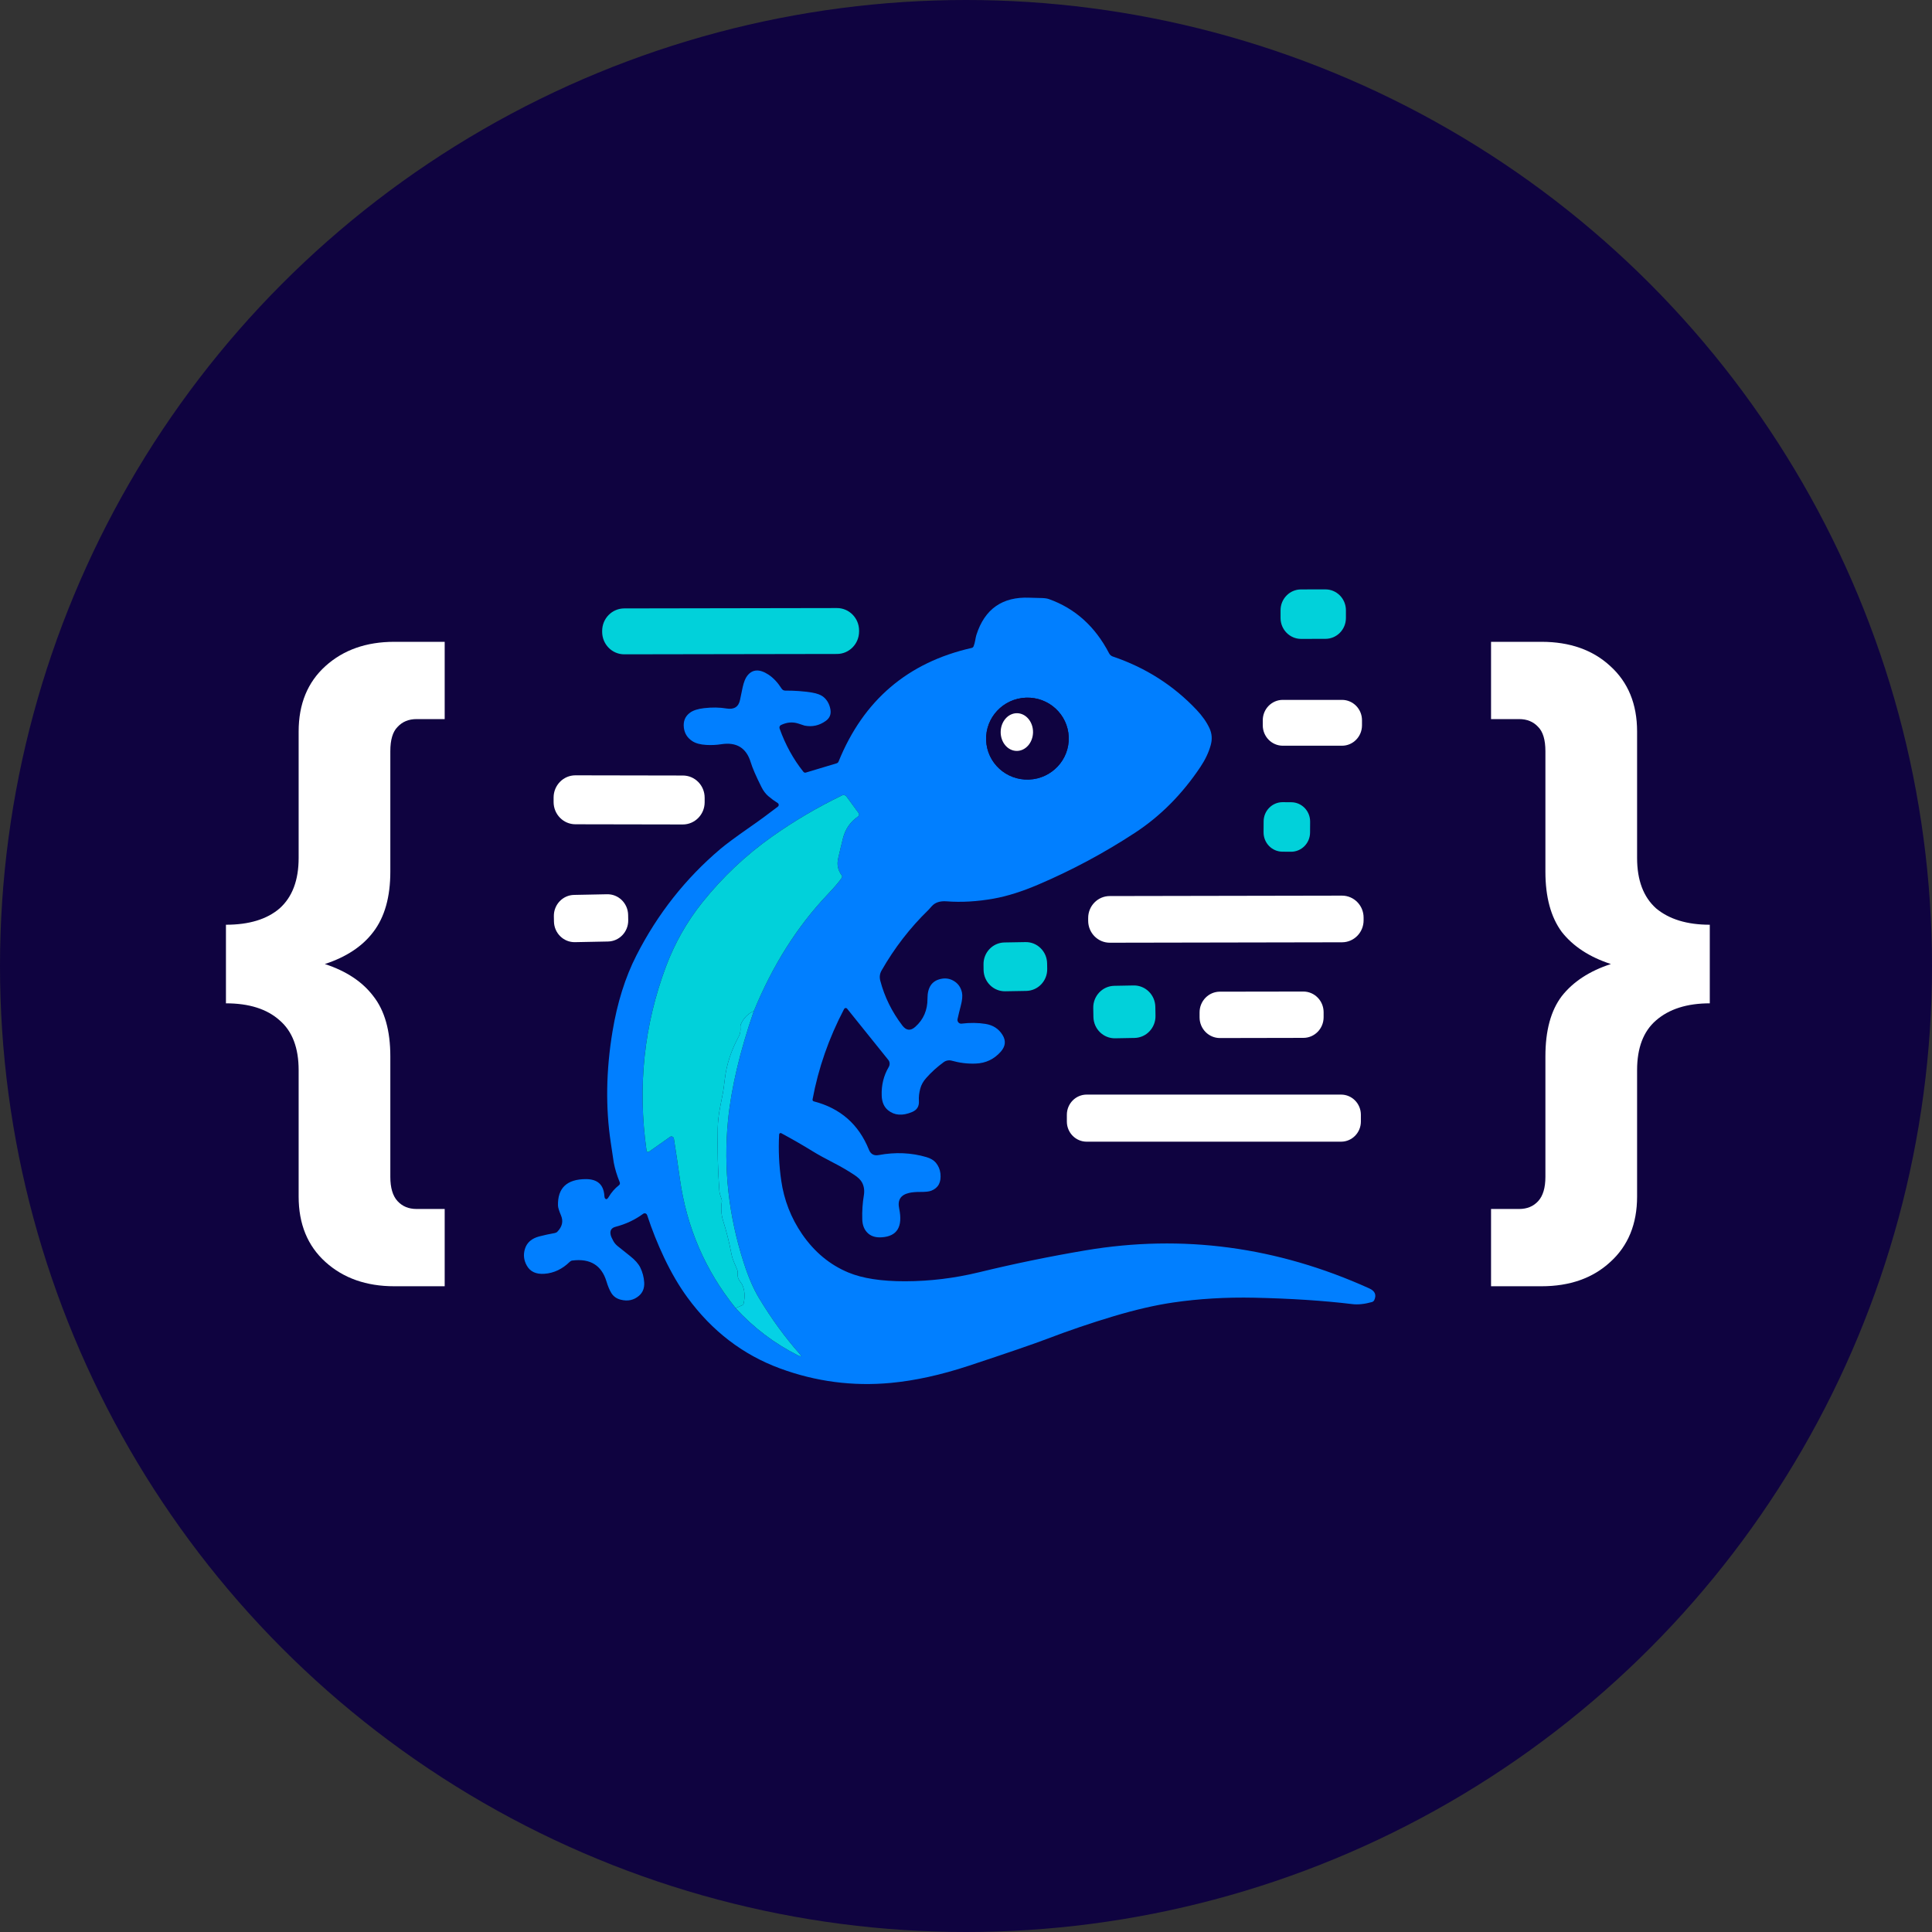 <svg xmlns="http://www.w3.org/2000/svg" width="59" height="59" viewBox="0 0 59 59" fill="none"><rect x="0" y="0" width="59" height="59" fill="#333333" stroke="none"/><circle cx="29.5" cy="29.5" r="29.5" fill="#0F0340"></circle><path d="M6.9 30.64V28.24C7.607 28.24 8.153 28.073 8.54 27.74C8.927 27.393 9.12 26.88 9.12 26.2V22.34C9.12 21.5 9.393 20.833 9.94 20.34C10.487 19.847 11.187 19.6 12.04 19.6H13.58V21.96H12.72C12.48 21.96 12.287 22.04 12.14 22.2C11.993 22.347 11.92 22.593 11.92 22.94V26.62C11.92 27.393 11.747 28.007 11.4 28.46C11.067 28.9 10.573 29.227 9.92 29.44C10.573 29.653 11.067 29.98 11.4 30.42C11.747 30.86 11.92 31.473 11.92 32.26V35.94C11.92 36.273 11.993 36.52 12.14 36.68C12.287 36.84 12.48 36.92 12.72 36.92H13.58V39.28H12.04C11.187 39.28 10.487 39.033 9.94 38.54C9.393 38.047 9.12 37.38 9.12 36.54V32.68C9.12 32 8.927 31.493 8.54 31.16C8.153 30.813 7.607 30.64 6.9 30.64ZM47.074 39.28H45.534V36.92H46.394C46.634 36.92 46.827 36.84 46.974 36.68C47.12 36.52 47.194 36.273 47.194 35.94V32.26C47.194 31.473 47.36 30.86 47.694 30.42C48.04 29.98 48.54 29.653 49.194 29.44C48.54 29.227 48.04 28.9 47.694 28.46C47.36 28.007 47.194 27.393 47.194 26.62V22.94C47.194 22.593 47.12 22.347 46.974 22.2C46.827 22.04 46.634 21.96 46.394 21.96H45.534V19.6H47.074C47.94 19.6 48.64 19.847 49.174 20.34C49.72 20.833 49.994 21.5 49.994 22.34V26.2C49.994 26.88 50.187 27.393 50.574 27.74C50.974 28.073 51.52 28.24 52.214 28.24V30.64C51.52 30.64 50.974 30.813 50.574 31.16C50.187 31.493 49.994 32 49.994 32.68V36.54C49.994 37.38 49.72 38.047 49.174 38.54C48.64 39.033 47.94 39.28 47.074 39.28Z" fill="white"></path><path d="M40.475 17.999L39.73 18C39.385 18.001 39.105 18.286 39.106 18.638L39.106 18.875C39.107 19.227 39.388 19.511 39.733 19.511L40.478 19.509C40.823 19.509 41.103 19.223 41.102 18.872L41.102 18.634C41.101 18.283 40.821 17.998 40.475 17.999Z" fill="#01D1DA"></path><path d="M18.903 36.194C18.93 36.173 18.939 36.136 18.926 36.105C18.843 35.903 18.782 35.704 18.744 35.509C18.743 35.503 18.712 35.297 18.652 34.894C18.49 33.821 18.508 32.693 18.703 31.509C18.849 30.625 19.092 29.848 19.435 29.177C20.08 27.91 20.935 26.827 22 25.925C22.167 25.784 22.459 25.567 22.876 25.276C23.174 25.07 23.467 24.855 23.755 24.633C23.784 24.611 23.79 24.57 23.768 24.54C23.764 24.534 23.757 24.528 23.75 24.524C23.651 24.462 23.555 24.392 23.465 24.315C23.382 24.244 23.311 24.151 23.254 24.036C23.088 23.706 22.979 23.454 22.926 23.28C22.793 22.838 22.491 22.654 22.022 22.728C21.882 22.75 21.732 22.758 21.57 22.749C21.389 22.739 21.246 22.701 21.141 22.632C20.991 22.534 20.906 22.398 20.884 22.224C20.86 22.026 20.923 21.872 21.074 21.763C21.168 21.694 21.31 21.648 21.498 21.626C21.749 21.597 21.978 21.601 22.185 21.636C22.419 21.675 22.557 21.586 22.6 21.369C22.625 21.242 22.651 21.116 22.679 20.991C22.715 20.83 22.761 20.713 22.818 20.64C22.975 20.435 23.191 20.422 23.465 20.6C23.615 20.698 23.75 20.842 23.87 21.03C23.894 21.068 23.935 21.09 23.98 21.09C24.262 21.088 24.532 21.108 24.788 21.148C24.954 21.175 25.076 21.223 25.155 21.29C25.262 21.381 25.33 21.505 25.359 21.66C25.387 21.811 25.338 21.931 25.214 22.018C25.017 22.158 24.802 22.205 24.571 22.159C24.569 22.159 24.505 22.137 24.378 22.096C24.205 22.04 24.03 22.055 23.85 22.141C23.811 22.16 23.793 22.206 23.807 22.247C23.985 22.744 24.227 23.185 24.535 23.57C24.553 23.593 24.582 23.601 24.609 23.593L25.548 23.311C25.576 23.303 25.599 23.282 25.61 23.253C26.368 21.385 27.722 20.229 29.672 19.787C29.701 19.781 29.723 19.761 29.733 19.734C29.754 19.678 29.77 19.621 29.78 19.562C29.795 19.479 29.807 19.422 29.817 19.39C30.071 18.596 30.612 18.217 31.442 18.253C31.549 18.258 31.647 18.26 31.735 18.261C31.87 18.261 31.967 18.272 32.026 18.293C32.828 18.577 33.443 19.129 33.87 19.951C33.894 19.998 33.936 20.034 33.986 20.05C34.981 20.387 35.834 20.929 36.541 21.677C36.717 21.864 36.849 22.051 36.936 22.24C37.011 22.401 37.024 22.572 36.974 22.752C36.913 22.976 36.807 23.199 36.658 23.422C36.101 24.255 35.436 24.924 34.66 25.432C33.721 26.047 32.739 26.573 31.713 27.011C31.213 27.225 30.757 27.369 30.347 27.442C29.842 27.532 29.362 27.56 28.905 27.525C28.706 27.51 28.554 27.56 28.452 27.677C28.393 27.744 28.361 27.779 28.358 27.782C27.793 28.33 27.314 28.95 26.921 29.639C26.866 29.736 26.853 29.839 26.882 29.947C27.012 30.444 27.238 30.901 27.558 31.32C27.676 31.473 27.807 31.487 27.951 31.358C28.202 31.136 28.326 30.847 28.324 30.493C28.323 30.156 28.456 29.957 28.724 29.896C28.867 29.863 29 29.882 29.12 29.952C29.256 30.03 29.342 30.15 29.377 30.311C29.398 30.409 29.386 30.544 29.34 30.717C29.304 30.854 29.271 30.989 29.242 31.121C29.228 31.183 29.267 31.244 29.326 31.258C29.338 31.261 29.351 31.262 29.364 31.26C29.626 31.229 29.869 31.232 30.093 31.268C30.325 31.305 30.499 31.417 30.614 31.604C30.724 31.779 30.708 31.948 30.565 32.113C30.361 32.346 30.104 32.469 29.793 32.48C29.546 32.489 29.304 32.459 29.067 32.392C28.981 32.368 28.889 32.384 28.817 32.438C28.622 32.58 28.444 32.74 28.285 32.92C28.194 33.022 28.134 33.13 28.104 33.243C28.068 33.374 28.054 33.5 28.062 33.623C28.072 33.785 28.004 33.896 27.856 33.958C27.56 34.083 27.315 34.065 27.118 33.904C26.998 33.805 26.933 33.659 26.926 33.464C26.913 33.141 26.985 32.848 27.14 32.585C27.181 32.515 27.177 32.429 27.128 32.369L25.87 30.804C25.851 30.779 25.816 30.775 25.792 30.796C25.785 30.801 25.78 30.808 25.777 30.814C25.311 31.703 24.99 32.624 24.814 33.575C24.809 33.601 24.825 33.626 24.85 33.633C25.662 33.843 26.223 34.334 26.534 35.107C26.589 35.245 26.689 35.301 26.833 35.274C27.343 35.179 27.83 35.2 28.294 35.337C28.421 35.375 28.516 35.432 28.58 35.508C28.659 35.604 28.705 35.714 28.719 35.836C28.748 36.103 28.655 36.278 28.441 36.362C28.374 36.389 28.262 36.401 28.104 36.4C27.965 36.399 27.851 36.409 27.762 36.43C27.505 36.489 27.404 36.647 27.459 36.905C27.575 37.459 27.4 37.753 26.93 37.785C26.759 37.797 26.622 37.76 26.521 37.675C26.4 37.573 26.338 37.427 26.332 37.237C26.325 36.989 26.34 36.744 26.381 36.5C26.404 36.36 26.387 36.235 26.331 36.122C26.29 36.038 26.206 35.955 26.078 35.872C25.877 35.74 25.669 35.62 25.455 35.51C25.199 35.379 24.989 35.263 24.826 35.163C24.509 34.968 24.186 34.782 23.858 34.606C23.836 34.595 23.81 34.604 23.799 34.626C23.796 34.632 23.794 34.637 23.794 34.643C23.768 35.108 23.789 35.578 23.857 36.051C23.943 36.648 24.156 37.194 24.494 37.687C24.87 38.233 25.34 38.624 25.907 38.86C26.339 39.04 26.916 39.129 27.641 39.128C28.398 39.126 29.147 39.035 29.89 38.855C30.971 38.592 32.059 38.368 33.156 38.183C36.115 37.685 39.002 38.073 41.814 39.345C41.992 39.425 42.042 39.545 41.966 39.707C41.953 39.732 41.928 39.752 41.898 39.762C41.673 39.825 41.473 39.847 41.295 39.825C40.408 39.718 39.411 39.654 38.303 39.63C37.446 39.612 36.618 39.66 35.821 39.777C35.282 39.856 34.676 39.996 34.003 40.197C33.315 40.403 32.634 40.635 31.961 40.892C31.565 41.043 30.774 41.315 29.588 41.707C28.737 41.988 27.942 42.163 27.203 42.232C26.043 42.34 24.917 42.193 23.824 41.791C22.686 41.372 21.742 40.648 20.991 39.62C20.737 39.273 20.502 38.87 20.284 38.413C20.082 37.988 19.909 37.552 19.762 37.106C19.748 37.064 19.703 37.041 19.663 37.056C19.656 37.059 19.648 37.062 19.642 37.067C19.391 37.251 19.111 37.383 18.802 37.463C18.668 37.497 18.617 37.583 18.651 37.72C18.662 37.764 18.69 37.826 18.734 37.905C18.765 37.96 18.808 38.009 18.862 38.054C18.987 38.155 19.112 38.254 19.238 38.354C19.392 38.475 19.496 38.593 19.552 38.706C19.623 38.85 19.663 39.003 19.673 39.164C19.683 39.336 19.629 39.472 19.512 39.572C19.355 39.706 19.171 39.745 18.957 39.691C18.828 39.658 18.732 39.59 18.668 39.485C18.613 39.395 18.565 39.279 18.522 39.137C18.372 38.639 18.023 38.425 17.477 38.495C17.448 38.498 17.421 38.513 17.398 38.535C17.173 38.755 16.918 38.877 16.632 38.899C16.375 38.919 16.193 38.837 16.088 38.65C15.995 38.485 15.976 38.315 16.031 38.138C16.09 37.946 16.236 37.819 16.468 37.758C16.624 37.718 16.782 37.683 16.942 37.655C16.974 37.649 17.002 37.635 17.022 37.613C17.171 37.46 17.208 37.293 17.131 37.114C17.072 36.975 17.042 36.876 17.04 36.817C17.026 36.28 17.31 36.01 17.892 36.008C18.249 36.008 18.437 36.18 18.457 36.525C18.458 36.56 18.467 36.586 18.482 36.602C18.513 36.636 18.546 36.623 18.582 36.564C18.668 36.416 18.776 36.292 18.903 36.194ZM32.637 22.507C32.611 21.816 32.026 21.279 31.328 21.306C30.632 21.334 30.089 21.915 30.115 22.606C30.141 23.296 30.726 23.834 31.424 23.806C32.12 23.779 32.663 23.197 32.637 22.507ZM22.465 39.948C23.011 40.545 23.644 41.025 24.363 41.388C24.476 41.444 24.49 41.425 24.406 41.33C23.964 40.83 23.556 40.268 23.18 39.643C23.009 39.357 22.854 39 22.716 38.573C22.251 37.125 22.089 35.675 22.232 34.221C22.329 33.234 22.592 32.118 23.021 30.873C23.595 29.48 24.344 28.294 25.271 27.317C25.488 27.088 25.633 26.918 25.707 26.805C25.722 26.783 25.72 26.752 25.702 26.728C25.589 26.577 25.553 26.408 25.595 26.22C25.641 26.012 25.691 25.805 25.743 25.599C25.814 25.317 25.968 25.095 26.204 24.933C26.236 24.911 26.243 24.864 26.22 24.829C26.22 24.828 26.219 24.827 26.218 24.826L25.852 24.327C25.821 24.282 25.764 24.266 25.717 24.289C24.963 24.653 24.251 25.072 23.581 25.546C22.777 26.114 22.066 26.785 21.448 27.558C20.979 28.145 20.611 28.793 20.344 29.5C19.666 31.302 19.466 33.182 19.745 35.143C19.747 35.167 19.772 35.184 19.798 35.18C19.805 35.179 19.813 35.175 19.819 35.171L20.465 34.716C20.499 34.692 20.544 34.704 20.568 34.741C20.574 34.751 20.578 34.763 20.58 34.774C20.642 35.174 20.704 35.584 20.763 36.005C20.97 37.485 21.538 38.8 22.465 39.948Z" fill="#017FFF"></path><path d="M25.559 18.569L19.062 18.58C18.69 18.581 18.388 18.889 18.389 19.268L18.389 19.297C18.39 19.676 18.692 19.983 19.065 19.982L25.561 19.971C25.934 19.97 26.235 19.662 26.235 19.283L26.235 19.254C26.234 18.875 25.931 18.568 25.559 18.569Z" fill="#01D1DA"></path><path d="M32.637 22.507C32.663 23.197 32.12 23.779 31.424 23.806C30.727 23.834 30.141 23.296 30.115 22.605C30.089 21.915 30.632 21.334 31.328 21.306C32.025 21.279 32.611 21.816 32.637 22.507ZM31.047 22.932C31.319 22.936 31.543 22.681 31.547 22.363C31.551 22.045 31.333 21.785 31.06 21.782C30.787 21.778 30.563 22.034 30.559 22.351C30.556 22.669 30.773 22.929 31.047 22.932Z" fill="#0F0340"></path><path d="M40.982 21.373H39.175C38.837 21.373 38.563 21.651 38.563 21.995V22.151C38.563 22.494 38.837 22.773 39.175 22.773H40.982C41.319 22.773 41.593 22.494 41.593 22.151V21.995C41.593 21.651 41.319 21.373 40.982 21.373Z" fill="white"></path><path d="M31.547 22.362C31.55 22.044 31.332 21.784 31.06 21.78C30.787 21.777 30.563 22.032 30.559 22.35C30.555 22.668 30.773 22.928 31.046 22.932C31.319 22.935 31.543 22.68 31.547 22.362Z" fill="white"></path><path d="M16.906 24.354L16.906 24.492C16.906 24.867 17.203 25.171 17.571 25.172L20.851 25.178C21.219 25.178 21.518 24.875 21.519 24.501L21.519 24.362C21.52 23.987 21.222 23.683 20.854 23.683L17.574 23.677C17.206 23.676 16.907 23.979 16.906 24.354Z" fill="white"></path><path d="M23.022 30.873C22.838 30.959 22.705 31.095 22.624 31.28C22.612 31.306 22.608 31.337 22.611 31.372C22.621 31.48 22.604 31.575 22.559 31.657C22.329 32.077 22.187 32.511 22.134 32.962C22.11 33.168 22.09 33.309 22.075 33.386C22.048 33.528 22.02 33.669 21.992 33.809C21.948 34.032 21.924 34.246 21.919 34.449C21.905 35.09 21.921 35.731 21.969 36.372C21.973 36.422 21.985 36.474 22.006 36.529C22.037 36.61 22.05 36.664 22.045 36.691C22.011 36.894 22.025 37.093 22.085 37.286C22.186 37.605 22.267 37.928 22.33 38.256C22.348 38.354 22.374 38.443 22.407 38.524C22.444 38.611 22.48 38.698 22.517 38.784C22.528 38.81 22.532 38.841 22.528 38.876C22.518 38.964 22.535 39.04 22.581 39.105C22.634 39.182 22.662 39.221 22.663 39.224C22.744 39.394 22.759 39.592 22.707 39.817C22.703 39.835 22.689 39.85 22.67 39.859L22.465 39.948C21.538 38.8 20.97 37.485 20.763 36.005C20.704 35.584 20.643 35.174 20.58 34.774C20.573 34.73 20.535 34.699 20.495 34.705C20.484 34.706 20.474 34.71 20.465 34.716L19.819 35.171C19.798 35.186 19.768 35.182 19.753 35.163C19.748 35.157 19.746 35.15 19.745 35.143C19.467 33.182 19.666 31.301 20.344 29.5C20.611 28.793 20.979 28.145 21.448 27.558C22.066 26.785 22.777 26.114 23.581 25.546C24.251 25.072 24.963 24.653 25.717 24.289C25.764 24.266 25.821 24.282 25.852 24.327L26.218 24.826C26.244 24.86 26.238 24.907 26.207 24.931C26.207 24.931 26.205 24.932 26.204 24.933C25.968 25.095 25.814 25.317 25.743 25.599C25.691 25.805 25.642 26.012 25.595 26.22C25.553 26.408 25.589 26.577 25.702 26.728C25.72 26.752 25.722 26.783 25.707 26.805C25.633 26.918 25.488 27.088 25.271 27.317C24.344 28.294 23.595 29.48 23.022 30.873Z" fill="#01D1DA"></path><path d="M38.589 25.084L38.587 25.416C38.585 25.742 38.843 26.008 39.163 26.009L39.425 26.011C39.745 26.012 40.006 25.75 40.007 25.424L40.009 25.092C40.011 24.766 39.753 24.5 39.432 24.499L39.171 24.497C38.851 24.496 38.59 24.758 38.589 25.084Z" fill="#01D1DA"></path><path d="M18.54 27.309L17.532 27.329C17.184 27.335 16.907 27.628 16.914 27.982L16.917 28.143C16.924 28.497 17.211 28.779 17.559 28.772L18.567 28.752C18.915 28.746 19.191 28.453 19.185 28.099L19.182 27.938C19.175 27.584 18.887 27.302 18.54 27.309Z" fill="white"></path><path d="M40.982 27.351L33.889 27.364C33.525 27.364 33.23 27.665 33.231 28.036L33.231 28.119C33.232 28.49 33.527 28.789 33.891 28.789L40.984 28.776C41.348 28.775 41.643 28.475 41.642 28.104L41.642 28.021C41.642 27.65 41.346 27.351 40.982 27.351Z" fill="white"></path><path d="M31.316 28.77L30.674 28.781C30.314 28.788 30.028 29.089 30.035 29.455L30.037 29.622C30.044 29.987 30.34 30.279 30.699 30.272L31.341 30.261C31.701 30.254 31.987 29.953 31.98 29.587L31.977 29.42C31.971 29.055 31.675 28.763 31.316 28.77Z" fill="#01D1DA"></path><path d="M34.617 30.094L34.027 30.105C33.666 30.112 33.379 30.416 33.386 30.783L33.391 31.056C33.398 31.423 33.696 31.715 34.057 31.708L34.647 31.697C35.008 31.69 35.294 31.386 35.287 31.019L35.282 30.746C35.275 30.379 34.977 30.087 34.617 30.094Z" fill="#01D1DA"></path><path d="M39.8 30.28L37.252 30.284C36.91 30.285 36.633 30.568 36.633 30.916L36.633 31.07C36.634 31.418 36.912 31.7 37.254 31.7L39.802 31.695C40.145 31.695 40.422 31.412 40.421 31.063L40.421 30.909C40.42 30.561 40.142 30.279 39.8 30.28Z" fill="white"></path><path d="M23.021 30.873C22.592 32.118 22.329 33.234 22.232 34.221C22.089 35.675 22.25 37.125 22.716 38.572C22.854 39 23.008 39.357 23.18 39.643C23.556 40.268 23.964 40.83 24.406 41.33C24.49 41.425 24.476 41.444 24.363 41.388C23.644 41.025 23.011 40.545 22.465 39.948L22.67 39.859C22.689 39.85 22.703 39.835 22.707 39.817C22.759 39.592 22.744 39.394 22.663 39.224C22.662 39.221 22.634 39.182 22.581 39.105C22.535 39.04 22.517 38.964 22.528 38.876C22.532 38.841 22.528 38.81 22.517 38.784C22.48 38.698 22.444 38.611 22.407 38.524C22.374 38.443 22.348 38.354 22.33 38.256C22.267 37.928 22.186 37.605 22.085 37.286C22.025 37.093 22.011 36.894 22.045 36.691C22.05 36.664 22.037 36.61 22.006 36.529C21.985 36.474 21.972 36.422 21.969 36.372C21.921 35.731 21.905 35.09 21.919 34.449C21.924 34.246 21.948 34.032 21.992 33.809C22.02 33.669 22.048 33.528 22.075 33.386C22.09 33.309 22.11 33.168 22.134 32.962C22.187 32.511 22.329 32.077 22.558 31.657C22.603 31.575 22.621 31.48 22.611 31.372C22.608 31.337 22.612 31.306 22.624 31.28C22.705 31.095 22.838 30.959 23.021 30.873Z" fill="#05D1E5"></path><path d="M40.954 33.427H33.185C32.851 33.427 32.58 33.703 32.58 34.043V34.25C32.58 34.59 32.851 34.865 33.185 34.865H40.954C41.288 34.865 41.559 34.59 41.559 34.25V34.043C41.559 33.703 41.288 33.427 40.954 33.427Z" fill="white"></path></svg>